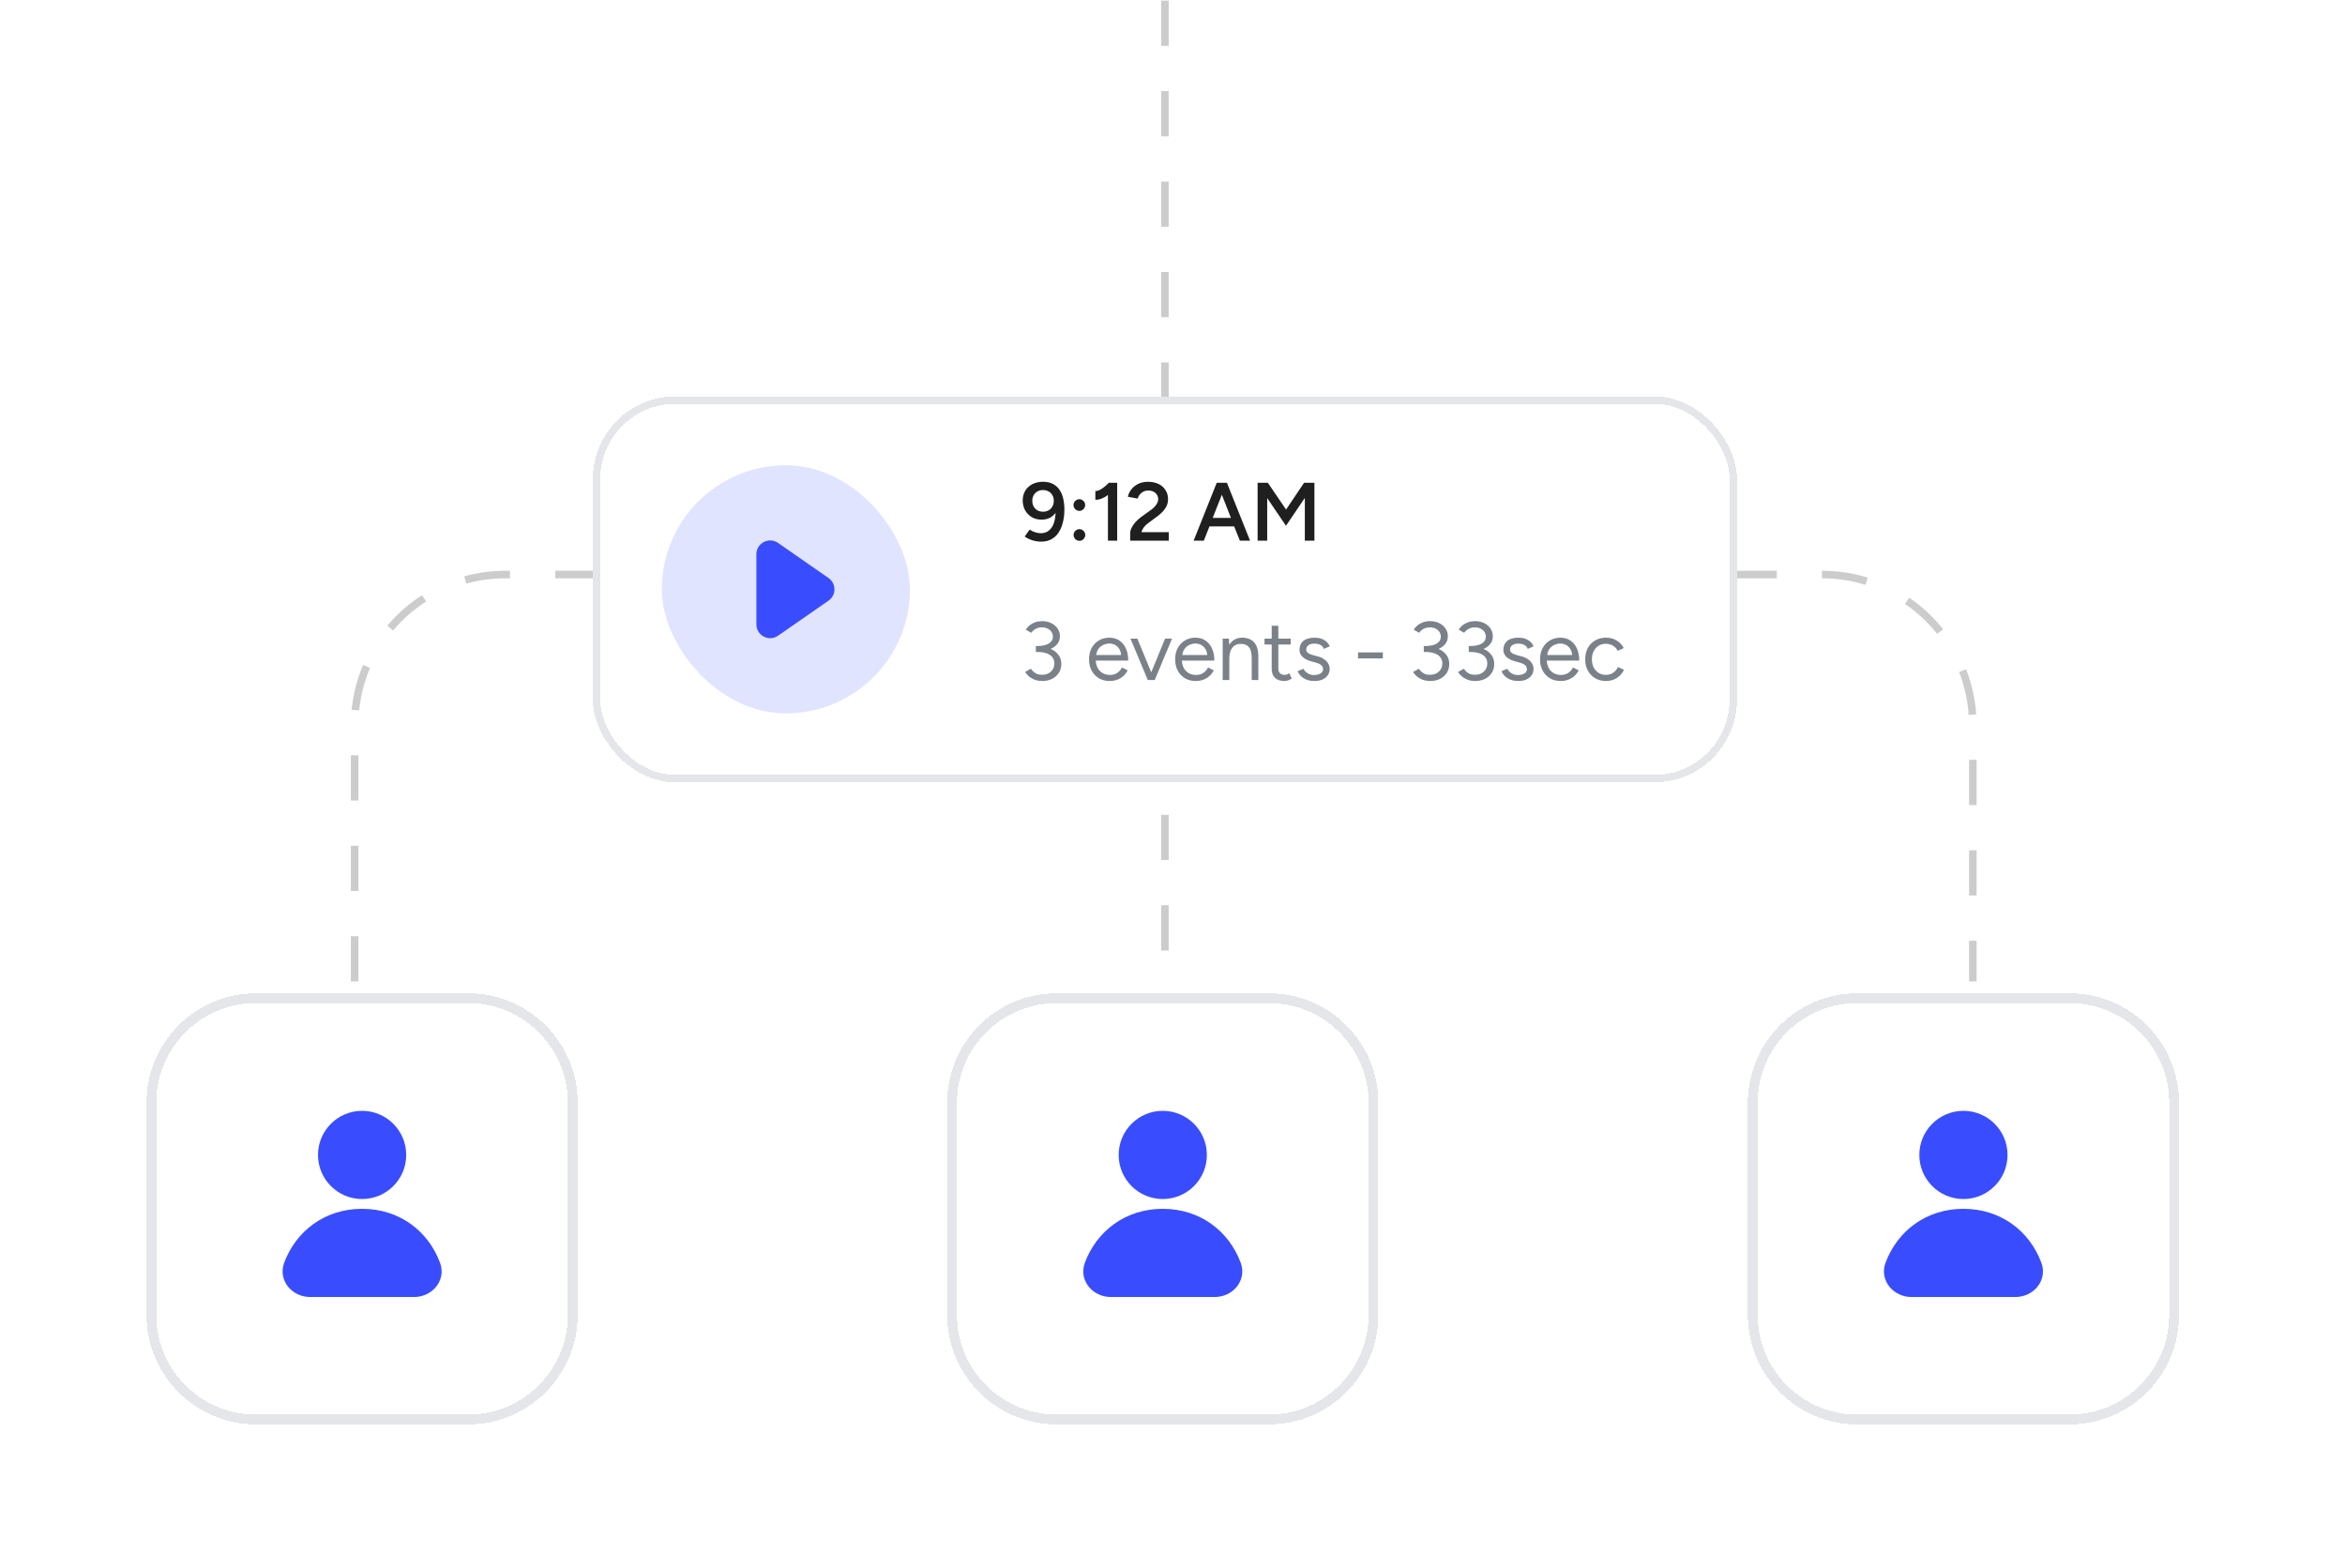 <svg width="311" height="208" viewBox="0 0 311 208" fill="none" xmlns="http://www.w3.org/2000/svg">
<g filter="url(#filter0_d_196_4419)">
<path d="M19.43 143.685C19.43 135.662 25.933 129.159 33.956 129.159H62.09C70.112 129.159 76.616 135.662 76.616 143.685V171.819C76.616 179.842 70.112 186.345 62.09 186.345H33.956C25.933 186.345 19.43 179.842 19.43 171.819V143.685Z" fill="white" shape-rendering="crispEdges"/>
<path d="M33.956 129.808H62.09C69.754 129.808 75.967 136.021 75.967 143.685V171.819C75.967 179.483 69.754 185.696 62.09 185.696H33.956C26.292 185.696 20.079 179.483 20.079 171.819V143.685C20.079 136.021 26.292 129.808 33.956 129.808Z" stroke="#E4E6E9" stroke-width="1.3" shape-rendering="crispEdges"/>
<path d="M48.023 144.755C44.793 144.755 42.174 147.374 42.174 150.604C42.174 153.834 44.793 156.453 48.023 156.453C51.253 156.453 53.871 153.834 53.871 150.604C53.871 147.374 51.253 144.755 48.023 144.755Z" fill="#394DFE"/>
<path d="M48.025 157.752C43.044 157.752 39.233 160.737 37.685 164.921C37.243 166.118 37.546 167.297 38.249 168.135C38.934 168.952 39.992 169.45 41.132 169.45H54.917C56.057 169.45 57.115 168.952 57.801 168.135C58.504 167.297 58.807 166.118 58.364 164.921C56.817 160.737 53.005 157.752 48.025 157.752Z" fill="#394DFE"/>
</g>
<g filter="url(#filter1_d_196_4419)">
<path d="M125.616 143.685C125.616 135.662 132.12 129.159 140.143 129.159H168.276C176.299 129.159 182.803 135.662 182.803 143.685V171.819C182.803 179.842 176.299 186.345 168.276 186.345H140.143C132.12 186.345 125.616 179.842 125.616 171.819V143.685Z" fill="white" shape-rendering="crispEdges"/>
<path d="M140.143 129.808H168.276C175.94 129.808 182.153 136.021 182.153 143.685V171.819C182.153 179.483 175.94 185.696 168.276 185.696H140.143C132.479 185.696 126.266 179.483 126.266 171.819V143.685C126.266 136.021 132.479 129.808 140.143 129.808Z" stroke="#E4E6E9" stroke-width="1.3" shape-rendering="crispEdges"/>
<path d="M154.209 144.755C150.979 144.755 148.361 147.374 148.361 150.604C148.361 153.834 150.979 156.453 154.209 156.453C157.439 156.453 160.058 153.834 160.058 150.604C160.058 147.374 157.439 144.755 154.209 144.755Z" fill="#394DFE"/>
<path d="M154.211 157.752C149.231 157.752 145.419 160.737 143.872 164.921C143.429 166.118 143.732 167.297 144.435 168.135C145.121 168.952 146.179 169.45 147.319 169.45H161.104C162.244 169.45 163.302 168.952 163.987 168.135C164.69 167.297 164.993 166.118 164.551 164.921C163.003 160.737 159.192 157.752 154.211 157.752Z" fill="#394DFE"/>
</g>
<g filter="url(#filter2_d_196_4419)">
<path d="M231.803 143.685C231.803 135.662 238.306 129.159 246.329 129.159H274.463C282.486 129.159 288.989 135.662 288.989 143.685V171.819C288.989 179.842 282.486 186.345 274.463 186.345H246.329C238.306 186.345 231.803 179.842 231.803 171.819V143.685Z" fill="white" shape-rendering="crispEdges"/>
<path d="M246.329 129.808H274.463C282.127 129.808 288.34 136.021 288.34 143.685V171.819C288.34 179.483 282.127 185.696 274.463 185.696H246.329C238.665 185.696 232.452 179.483 232.452 171.819V143.685C232.452 136.021 238.665 129.808 246.329 129.808Z" stroke="#E4E6E9" stroke-width="1.3" shape-rendering="crispEdges"/>
<path d="M260.396 144.755C257.166 144.755 254.547 147.374 254.547 150.604C254.547 153.834 257.166 156.453 260.396 156.453C263.626 156.453 266.244 153.834 266.244 150.604C266.244 147.374 263.626 144.755 260.396 144.755Z" fill="#394DFE"/>
<path d="M260.398 157.752C255.417 157.752 251.606 160.737 250.058 164.921C249.616 166.118 249.919 167.297 250.622 168.135C251.307 168.952 252.365 169.45 253.505 169.45H267.29C268.43 169.45 269.488 168.952 270.174 168.135C270.877 167.297 271.18 166.118 270.737 164.921C269.19 160.737 265.378 157.752 260.398 157.752Z" fill="#394DFE"/>
</g>
<path d="M47.033 130.188V96.211C47.033 85.166 55.987 76.211 67.033 76.211H241.642C252.688 76.211 261.642 85.166 261.642 96.211V130.188" stroke="#CCCCCC" stroke-dasharray="6 6"/>
<path d="M154.495 0.082L154.495 130.211" stroke="#CCCCCC" stroke-dasharray="6 6"/>
<g filter="url(#filter3_d_196_4419)">
<rect x="78.627" y="50.615" width="151.735" height="51.193" rx="10.969" fill="white" shape-rendering="crispEdges"/>
<rect x="79.118" y="51.105" width="150.753" height="50.212" rx="10.478" stroke="#E4E6E9" stroke-width="0.981" shape-rendering="crispEdges"/>
<rect x="87.768" y="59.755" width="32.912" height="32.912" rx="16.456" fill="#394DFE" fill-opacity="0.15"/>
<path d="M109.882 74.71C110.928 75.437 110.928 76.985 109.882 77.713L103.187 82.366C101.975 83.209 100.315 82.341 100.315 80.865L100.315 71.558C100.315 70.081 101.975 69.213 103.187 70.056L109.882 74.71Z" fill="#394DFE"/>
<path d="M138.332 61.946C138.859 61.946 139.301 62.044 139.66 62.242C140.018 62.432 140.307 62.695 140.526 63.032C140.753 63.368 140.914 63.755 141.009 64.194C141.111 64.633 141.162 65.105 141.162 65.609C141.162 66.223 141.096 66.794 140.965 67.32C140.841 67.84 140.65 68.293 140.394 68.68C140.146 69.061 139.828 69.357 139.44 69.569C139.06 69.781 138.61 69.887 138.091 69.887C137.696 69.887 137.309 69.829 136.928 69.712C136.548 69.594 136.204 69.426 135.897 69.207L136.555 68.286C136.782 68.446 137.027 68.567 137.29 68.647C137.561 68.728 137.809 68.768 138.036 68.768C138.672 68.768 139.166 68.494 139.517 67.945C139.868 67.397 140.029 66.545 140 65.39L140.263 65.587C140.087 66.004 139.817 66.34 139.451 66.596C139.086 66.845 138.65 66.969 138.146 66.969C137.656 66.969 137.221 66.86 136.841 66.64C136.468 66.413 136.171 66.11 135.952 65.73C135.74 65.342 135.634 64.907 135.634 64.424C135.634 63.942 135.744 63.514 135.963 63.141C136.19 62.768 136.504 62.476 136.906 62.264C137.316 62.052 137.791 61.946 138.332 61.946ZM138.321 63.042C138.051 63.042 137.806 63.105 137.586 63.229C137.374 63.346 137.206 63.514 137.082 63.733C136.965 63.946 136.906 64.191 136.906 64.468C136.906 64.746 136.965 64.995 137.082 65.214C137.206 65.434 137.374 65.606 137.586 65.73C137.806 65.854 138.051 65.916 138.321 65.916C138.607 65.916 138.855 65.854 139.067 65.73C139.287 65.606 139.455 65.434 139.572 65.214C139.696 64.995 139.758 64.746 139.758 64.468C139.758 64.191 139.696 63.946 139.572 63.733C139.455 63.514 139.287 63.346 139.067 63.229C138.855 63.105 138.607 63.042 138.321 63.042ZM143.15 65.807C142.938 65.807 142.755 65.73 142.602 65.576C142.448 65.423 142.371 65.24 142.371 65.028C142.371 64.816 142.448 64.637 142.602 64.49C142.755 64.337 142.938 64.26 143.15 64.26C143.355 64.26 143.534 64.337 143.687 64.49C143.841 64.637 143.918 64.816 143.918 65.028C143.918 65.24 143.841 65.423 143.687 65.576C143.534 65.73 143.355 65.807 143.15 65.807ZM143.161 69.777C142.949 69.777 142.766 69.701 142.613 69.547C142.459 69.393 142.382 69.211 142.382 68.999C142.382 68.787 142.459 68.607 142.613 68.461C142.766 68.308 142.949 68.231 143.161 68.231C143.373 68.231 143.552 68.308 143.698 68.461C143.852 68.607 143.929 68.787 143.929 68.999C143.929 69.211 143.852 69.393 143.698 69.547C143.552 69.701 143.373 69.777 143.161 69.777ZM146.937 69.755V63.701C146.673 63.898 146.399 64.055 146.114 64.172C145.836 64.289 145.555 64.341 145.269 64.326V63.174C145.438 63.181 145.628 63.134 145.84 63.032C146.059 62.922 146.275 62.779 146.487 62.604C146.706 62.428 146.897 62.253 147.057 62.077H148.165V69.755H146.937ZM149.887 69.755V68.779C149.887 68.552 149.945 68.319 150.062 68.077C150.179 67.829 150.344 67.58 150.556 67.331C150.775 67.083 151.031 66.849 151.324 66.629L152.662 65.664C152.83 65.547 152.984 65.412 153.123 65.258C153.269 65.105 153.386 64.944 153.474 64.775C153.561 64.6 153.605 64.428 153.605 64.26C153.605 64.048 153.55 63.854 153.441 63.679C153.338 63.503 153.188 63.364 152.991 63.262C152.801 63.16 152.567 63.108 152.289 63.108C152.04 63.108 151.817 63.16 151.62 63.262C151.43 63.357 151.272 63.485 151.148 63.646C151.024 63.807 150.936 63.982 150.885 64.172L149.58 63.931C149.653 63.58 149.806 63.255 150.04 62.955C150.282 62.648 150.589 62.403 150.962 62.22C151.342 62.037 151.773 61.946 152.256 61.946C152.797 61.946 153.265 62.044 153.66 62.242C154.062 62.439 154.369 62.713 154.581 63.064C154.801 63.408 154.91 63.803 154.91 64.249C154.91 64.702 154.786 65.112 154.537 65.478C154.296 65.836 153.956 66.18 153.517 66.509L152.289 67.419C152.048 67.594 151.85 67.785 151.697 67.989C151.543 68.187 151.437 68.399 151.378 68.626H155.009V69.755H149.887ZM158.305 69.755L161.366 62.077H162.715L165.786 69.755H164.437L163.68 67.869H160.4L159.654 69.755H158.305ZM160.828 66.739H163.252L162.046 63.668L160.828 66.739ZM166.787 69.755V62.077H168.147L170.56 65.631L172.951 62.077H174.322V69.755H173.05V64.085L170.549 67.781L168.059 64.106V69.755H166.787Z" fill="#1F1F1F"/>
<path d="M138.256 88.371C137.883 88.371 137.543 88.317 137.235 88.207C136.936 88.09 136.676 87.94 136.457 87.757C136.245 87.574 136.076 87.38 135.952 87.176L136.72 86.748C136.8 86.85 136.899 86.967 137.016 87.099C137.14 87.223 137.298 87.329 137.488 87.417C137.678 87.505 137.912 87.549 138.19 87.549C138.687 87.549 139.086 87.406 139.385 87.121C139.685 86.836 139.835 86.477 139.835 86.046C139.835 85.717 139.744 85.439 139.561 85.212C139.385 84.986 139.129 84.814 138.793 84.697C138.457 84.58 138.054 84.521 137.586 84.521H137.378V83.732H137.586C138.215 83.732 138.713 83.626 139.078 83.413C139.451 83.194 139.638 82.883 139.638 82.481C139.638 82.262 139.579 82.061 139.462 81.878C139.345 81.688 139.173 81.538 138.947 81.428C138.727 81.311 138.471 81.253 138.179 81.253C137.981 81.253 137.795 81.282 137.619 81.34C137.451 81.392 137.294 81.472 137.148 81.582C137.009 81.684 136.881 81.816 136.764 81.977L136.04 81.56C136.179 81.333 136.354 81.136 136.566 80.967C136.786 80.799 137.034 80.668 137.312 80.573C137.59 80.478 137.894 80.43 138.223 80.43C138.669 80.43 139.067 80.518 139.418 80.693C139.777 80.869 140.058 81.11 140.263 81.417C140.468 81.717 140.57 82.057 140.57 82.437C140.57 82.825 140.46 83.161 140.241 83.446C140.022 83.724 139.722 83.947 139.341 84.115C139.78 84.306 140.124 84.569 140.373 84.905C140.628 85.234 140.756 85.636 140.756 86.112C140.756 86.565 140.643 86.964 140.416 87.307C140.197 87.644 139.897 87.907 139.517 88.097C139.137 88.28 138.716 88.371 138.256 88.371ZM147.151 88.371C146.618 88.371 146.146 88.251 145.736 88.009C145.327 87.761 145.005 87.421 144.771 86.989C144.544 86.558 144.431 86.061 144.431 85.498C144.431 84.934 144.544 84.437 144.771 84.006C145.005 83.574 145.323 83.238 145.725 82.997C146.135 82.748 146.603 82.624 147.129 82.624C147.641 82.624 148.084 82.752 148.457 83.008C148.83 83.256 149.118 83.607 149.323 84.061C149.528 84.514 149.63 85.048 149.63 85.662H145.32C145.356 86.262 145.546 86.73 145.89 87.066C146.234 87.403 146.669 87.571 147.195 87.571C147.583 87.571 147.908 87.479 148.171 87.296C148.442 87.114 148.65 86.872 148.797 86.573L149.554 86.956C149.415 87.242 149.228 87.49 148.994 87.702C148.767 87.914 148.497 88.079 148.182 88.196C147.875 88.313 147.532 88.371 147.151 88.371ZM145.385 84.927H148.687C148.665 84.613 148.581 84.342 148.435 84.115C148.296 83.889 148.113 83.713 147.886 83.589C147.66 83.465 147.404 83.403 147.118 83.403C146.841 83.403 146.574 83.465 146.318 83.589C146.062 83.706 145.85 83.882 145.682 84.115C145.513 84.342 145.415 84.613 145.385 84.927ZM152.221 88.24L149.929 82.755H150.839L152.682 87.22L154.514 82.755H155.435L153.143 88.24H152.221ZM158.57 88.371C158.036 88.371 157.565 88.251 157.155 88.009C156.746 87.761 156.424 87.421 156.19 86.989C155.963 86.558 155.85 86.061 155.85 85.498C155.85 84.934 155.963 84.437 156.19 84.006C156.424 83.574 156.742 83.238 157.144 82.997C157.554 82.748 158.022 82.624 158.548 82.624C159.06 82.624 159.502 82.752 159.875 83.008C160.248 83.256 160.537 83.607 160.742 84.061C160.947 84.514 161.049 85.048 161.049 85.662H156.738C156.775 86.262 156.965 86.73 157.309 87.066C157.652 87.403 158.087 87.571 158.614 87.571C159.001 87.571 159.327 87.479 159.59 87.296C159.861 87.114 160.069 86.872 160.215 86.573L160.972 86.956C160.833 87.242 160.647 87.49 160.413 87.702C160.186 87.914 159.916 88.079 159.601 88.196C159.294 88.313 158.95 88.371 158.57 88.371ZM156.804 84.927H160.106C160.084 84.613 160 84.342 159.853 84.115C159.714 83.889 159.532 83.713 159.305 83.589C159.078 83.465 158.822 83.403 158.537 83.403C158.259 83.403 157.992 83.465 157.736 83.589C157.48 83.706 157.268 83.882 157.1 84.115C156.932 84.342 156.833 84.613 156.804 84.927ZM162.156 88.24V82.755H162.978L163.022 83.578C163.205 83.271 163.443 83.037 163.735 82.876C164.028 82.708 164.368 82.624 164.755 82.624C165.187 82.624 165.56 82.712 165.874 82.887C166.196 83.055 166.445 83.326 166.62 83.699C166.803 84.072 166.891 84.561 166.883 85.168V88.24H166.006V85.432C166.006 84.891 165.944 84.478 165.819 84.192C165.695 83.907 165.523 83.713 165.304 83.611C165.084 83.501 164.836 83.446 164.558 83.446C164.075 83.446 163.699 83.618 163.428 83.962C163.165 84.298 163.033 84.777 163.033 85.399V88.24H162.156ZM170.334 88.371C169.8 88.371 169.387 88.232 169.095 87.955C168.802 87.677 168.656 87.285 168.656 86.781V83.534H167.702V82.755H168.656V81.044H169.534V82.755H171.179V83.534H169.534V86.693C169.534 86.971 169.607 87.187 169.753 87.34C169.906 87.487 170.119 87.56 170.389 87.56C170.477 87.56 170.561 87.549 170.641 87.527C170.729 87.498 170.842 87.432 170.981 87.329L171.321 88.042C171.131 88.167 170.959 88.251 170.806 88.295C170.652 88.346 170.495 88.371 170.334 88.371ZM174.337 88.371C173.935 88.371 173.584 88.313 173.284 88.196C172.984 88.072 172.732 87.911 172.527 87.713C172.33 87.516 172.187 87.3 172.099 87.066L172.867 86.748C172.992 86.997 173.178 87.198 173.427 87.351C173.675 87.505 173.95 87.582 174.249 87.582C174.593 87.582 174.882 87.516 175.116 87.384C175.35 87.245 175.467 87.052 175.467 86.803C175.467 86.576 175.379 86.393 175.204 86.254C175.035 86.115 174.783 86.002 174.447 85.914L173.92 85.772C173.423 85.64 173.035 85.443 172.758 85.18C172.48 84.909 172.341 84.605 172.341 84.269C172.341 83.75 172.509 83.348 172.845 83.062C173.189 82.77 173.697 82.624 174.37 82.624C174.692 82.624 174.984 82.671 175.247 82.766C175.511 82.861 175.737 82.997 175.928 83.172C176.118 83.34 176.257 83.541 176.344 83.775L175.577 84.115C175.481 83.867 175.324 83.688 175.105 83.578C174.886 83.468 174.619 83.413 174.304 83.413C173.968 83.413 173.705 83.487 173.514 83.633C173.324 83.772 173.229 83.969 173.229 84.225C173.229 84.371 173.306 84.51 173.46 84.642C173.62 84.766 173.854 84.869 174.162 84.949L174.71 85.092C175.068 85.18 175.368 85.311 175.609 85.487C175.851 85.655 176.034 85.849 176.158 86.068C176.282 86.287 176.344 86.521 176.344 86.77C176.344 87.099 176.257 87.384 176.081 87.626C175.906 87.867 175.668 88.053 175.368 88.185C175.068 88.309 174.725 88.371 174.337 88.371ZM180.105 85.377V84.576H183.396V85.377H180.105ZM189.704 88.371C189.331 88.371 188.991 88.317 188.684 88.207C188.384 88.09 188.124 87.94 187.905 87.757C187.693 87.574 187.525 87.38 187.4 87.176L188.168 86.748C188.249 86.85 188.347 86.967 188.464 87.099C188.589 87.223 188.746 87.329 188.936 87.417C189.126 87.505 189.36 87.549 189.638 87.549C190.135 87.549 190.534 87.406 190.834 87.121C191.133 86.836 191.283 86.477 191.283 86.046C191.283 85.717 191.192 85.439 191.009 85.212C190.834 84.986 190.578 84.814 190.241 84.697C189.905 84.58 189.503 84.521 189.035 84.521H188.826V83.732H189.035C189.664 83.732 190.161 83.626 190.526 83.413C190.899 83.194 191.086 82.883 191.086 82.481C191.086 82.262 191.027 82.061 190.91 81.878C190.793 81.688 190.622 81.538 190.395 81.428C190.175 81.311 189.92 81.253 189.627 81.253C189.43 81.253 189.243 81.282 189.068 81.34C188.899 81.392 188.742 81.472 188.596 81.582C188.457 81.684 188.329 81.816 188.212 81.977L187.488 81.56C187.627 81.333 187.803 81.136 188.015 80.967C188.234 80.799 188.483 80.668 188.761 80.573C189.038 80.478 189.342 80.43 189.671 80.43C190.117 80.43 190.516 80.518 190.867 80.693C191.225 80.869 191.506 81.11 191.711 81.417C191.916 81.717 192.018 82.057 192.018 82.437C192.018 82.825 191.909 83.161 191.689 83.446C191.47 83.724 191.17 83.947 190.79 84.115C191.228 84.306 191.572 84.569 191.821 84.905C192.077 85.234 192.205 85.636 192.205 86.112C192.205 86.565 192.091 86.964 191.865 87.307C191.645 87.644 191.345 87.907 190.965 88.097C190.585 88.28 190.165 88.371 189.704 88.371ZM195.67 88.371C195.297 88.371 194.957 88.317 194.65 88.207C194.35 88.09 194.091 87.94 193.871 87.757C193.659 87.574 193.491 87.38 193.367 87.176L194.135 86.748C194.215 86.85 194.314 86.967 194.431 87.099C194.555 87.223 194.712 87.329 194.902 87.417C195.093 87.505 195.327 87.549 195.604 87.549C196.102 87.549 196.5 87.406 196.8 87.121C197.1 86.836 197.25 86.477 197.25 86.046C197.25 85.717 197.158 85.439 196.976 85.212C196.8 84.986 196.544 84.814 196.208 84.697C195.871 84.58 195.469 84.521 195.001 84.521H194.793V83.732H195.001C195.63 83.732 196.127 83.626 196.493 83.413C196.866 83.194 197.052 82.883 197.052 82.481C197.052 82.262 196.994 82.061 196.877 81.878C196.76 81.688 196.588 81.538 196.361 81.428C196.142 81.311 195.886 81.253 195.593 81.253C195.396 81.253 195.21 81.282 195.034 81.34C194.866 81.392 194.709 81.472 194.562 81.582C194.423 81.684 194.295 81.816 194.178 81.977L193.455 81.56C193.593 81.333 193.769 81.136 193.981 80.967C194.2 80.799 194.449 80.668 194.727 80.573C195.005 80.478 195.308 80.43 195.637 80.43C196.083 80.43 196.482 80.518 196.833 80.693C197.191 80.869 197.473 81.11 197.678 81.417C197.882 81.717 197.985 82.057 197.985 82.437C197.985 82.825 197.875 83.161 197.656 83.446C197.436 83.724 197.136 83.947 196.756 84.115C197.195 84.306 197.539 84.569 197.787 84.905C198.043 85.234 198.171 85.636 198.171 86.112C198.171 86.565 198.058 86.964 197.831 87.307C197.612 87.644 197.312 87.907 196.932 88.097C196.551 88.28 196.131 88.371 195.67 88.371ZM201.373 88.371C200.971 88.371 200.62 88.313 200.32 88.196C200.021 88.072 199.768 87.911 199.564 87.713C199.366 87.516 199.224 87.3 199.136 87.066L199.904 86.748C200.028 86.997 200.214 87.198 200.463 87.351C200.712 87.505 200.986 87.582 201.286 87.582C201.629 87.582 201.918 87.516 202.152 87.384C202.386 87.245 202.503 87.052 202.503 86.803C202.503 86.576 202.415 86.393 202.24 86.254C202.072 86.115 201.819 86.002 201.483 85.914L200.957 85.772C200.459 85.64 200.072 85.443 199.794 85.18C199.516 84.909 199.377 84.605 199.377 84.269C199.377 83.75 199.545 83.348 199.882 83.062C200.225 82.77 200.734 82.624 201.406 82.624C201.728 82.624 202.021 82.671 202.284 82.766C202.547 82.861 202.774 82.997 202.964 83.172C203.154 83.34 203.293 83.541 203.381 83.775L202.613 84.115C202.518 83.867 202.361 83.688 202.141 83.578C201.922 83.468 201.655 83.413 201.34 83.413C201.004 83.413 200.741 83.487 200.551 83.633C200.361 83.772 200.266 83.969 200.266 84.225C200.266 84.371 200.342 84.51 200.496 84.642C200.657 84.766 200.891 84.869 201.198 84.949L201.746 85.092C202.105 85.18 202.404 85.311 202.646 85.487C202.887 85.655 203.07 85.849 203.194 86.068C203.319 86.287 203.381 86.521 203.381 86.77C203.381 87.099 203.293 87.384 203.117 87.626C202.942 87.867 202.704 88.053 202.404 88.185C202.105 88.309 201.761 88.371 201.373 88.371ZM206.966 88.371C206.432 88.371 205.96 88.251 205.551 88.009C205.141 87.761 204.819 87.421 204.585 86.989C204.359 86.558 204.245 86.061 204.245 85.498C204.245 84.934 204.359 84.437 204.585 84.006C204.819 83.574 205.137 83.238 205.54 82.997C205.949 82.748 206.417 82.624 206.944 82.624C207.455 82.624 207.898 82.752 208.271 83.008C208.644 83.256 208.933 83.607 209.137 84.061C209.342 84.514 209.444 85.048 209.444 85.662H205.134C205.17 86.262 205.36 86.73 205.704 87.066C206.048 87.403 206.483 87.571 207.009 87.571C207.397 87.571 207.722 87.479 207.986 87.296C208.256 87.114 208.465 86.872 208.611 86.573L209.368 86.956C209.229 87.242 209.042 87.49 208.808 87.702C208.582 87.914 208.311 88.079 207.997 88.196C207.689 88.313 207.346 88.371 206.966 88.371ZM205.2 84.927H208.501C208.479 84.613 208.395 84.342 208.249 84.115C208.11 83.889 207.927 83.713 207.7 83.589C207.474 83.465 207.218 83.403 206.933 83.403C206.655 83.403 206.388 83.465 206.132 83.589C205.876 83.706 205.664 83.882 205.496 84.115C205.328 84.342 205.229 84.613 205.2 84.927ZM212.997 88.371C212.456 88.371 211.977 88.251 211.56 88.009C211.143 87.761 210.818 87.421 210.584 86.989C210.35 86.558 210.233 86.061 210.233 85.498C210.233 84.934 210.346 84.437 210.573 84.006C210.807 83.574 211.133 83.238 211.549 82.997C211.966 82.748 212.441 82.624 212.975 82.624C213.502 82.624 213.973 82.744 214.39 82.986C214.807 83.227 215.125 83.567 215.345 84.006L214.544 84.368C214.398 84.075 214.186 83.849 213.908 83.688C213.63 83.519 213.312 83.435 212.953 83.435C212.595 83.435 212.277 83.523 211.999 83.699C211.729 83.874 211.513 84.119 211.352 84.434C211.198 84.741 211.122 85.095 211.122 85.498C211.122 85.9 211.198 86.258 211.352 86.573C211.513 86.88 211.732 87.121 212.01 87.296C212.295 87.472 212.617 87.56 212.975 87.56C213.334 87.56 213.652 87.468 213.93 87.285C214.215 87.103 214.43 86.847 214.577 86.518L215.377 86.88C215.158 87.348 214.84 87.713 214.423 87.977C214.006 88.24 213.531 88.371 212.997 88.371Z" fill="#7A8189"/>
</g>
<defs>
<filter id="filter0_d_196_4419" x="1.234" y="113.562" width="93.578" height="93.578" filterUnits="userSpaceOnUse" color-interpolation-filters="sRGB">
<feFlood flood-opacity="0" result="BackgroundImageFix"/>
<feColorMatrix in="SourceAlpha" type="matrix" values="0 0 0 0 0 0 0 0 0 0 0 0 0 0 0 0 0 0 127 0" result="hardAlpha"/>
<feOffset dy="2.599"/>
<feGaussianBlur stdDeviation="9.098"/>
<feComposite in2="hardAlpha" operator="out"/>
<feColorMatrix type="matrix" values="0 0 0 0 0 0 0 0 0 0 0 0 0 0 0 0 0 0 0.05 0"/>
<feBlend mode="normal" in2="BackgroundImageFix" result="effect1_dropShadow_196_4419"/>
<feBlend mode="normal" in="SourceGraphic" in2="effect1_dropShadow_196_4419" result="shape"/>
</filter>
<filter id="filter1_d_196_4419" x="107.42" y="113.562" width="93.578" height="93.578" filterUnits="userSpaceOnUse" color-interpolation-filters="sRGB">
<feFlood flood-opacity="0" result="BackgroundImageFix"/>
<feColorMatrix in="SourceAlpha" type="matrix" values="0 0 0 0 0 0 0 0 0 0 0 0 0 0 0 0 0 0 127 0" result="hardAlpha"/>
<feOffset dy="2.599"/>
<feGaussianBlur stdDeviation="9.098"/>
<feComposite in2="hardAlpha" operator="out"/>
<feColorMatrix type="matrix" values="0 0 0 0 0 0 0 0 0 0 0 0 0 0 0 0 0 0 0.05 0"/>
<feBlend mode="normal" in2="BackgroundImageFix" result="effect1_dropShadow_196_4419"/>
<feBlend mode="normal" in="SourceGraphic" in2="effect1_dropShadow_196_4419" result="shape"/>
</filter>
<filter id="filter2_d_196_4419" x="213.607" y="113.562" width="93.578" height="93.578" filterUnits="userSpaceOnUse" color-interpolation-filters="sRGB">
<feFlood flood-opacity="0" result="BackgroundImageFix"/>
<feColorMatrix in="SourceAlpha" type="matrix" values="0 0 0 0 0 0 0 0 0 0 0 0 0 0 0 0 0 0 127 0" result="hardAlpha"/>
<feOffset dy="2.599"/>
<feGaussianBlur stdDeviation="9.098"/>
<feComposite in2="hardAlpha" operator="out"/>
<feColorMatrix type="matrix" values="0 0 0 0 0 0 0 0 0 0 0 0 0 0 0 0 0 0 0.05 0"/>
<feBlend mode="normal" in2="BackgroundImageFix" result="effect1_dropShadow_196_4419"/>
<feBlend mode="normal" in="SourceGraphic" in2="effect1_dropShadow_196_4419" result="shape"/>
</filter>
<filter id="filter3_d_196_4419" x="64.888" y="38.838" width="179.214" height="78.672" filterUnits="userSpaceOnUse" color-interpolation-filters="sRGB">
<feFlood flood-opacity="0" result="BackgroundImageFix"/>
<feColorMatrix in="SourceAlpha" type="matrix" values="0 0 0 0 0 0 0 0 0 0 0 0 0 0 0 0 0 0 127 0" result="hardAlpha"/>
<feOffset dy="1.963"/>
<feGaussianBlur stdDeviation="6.87"/>
<feComposite in2="hardAlpha" operator="out"/>
<feColorMatrix type="matrix" values="0 0 0 0 0 0 0 0 0 0 0 0 0 0 0 0 0 0 0.05 0"/>
<feBlend mode="normal" in2="BackgroundImageFix" result="effect1_dropShadow_196_4419"/>
<feBlend mode="normal" in="SourceGraphic" in2="effect1_dropShadow_196_4419" result="shape"/>
</filter>
</defs>
</svg>
